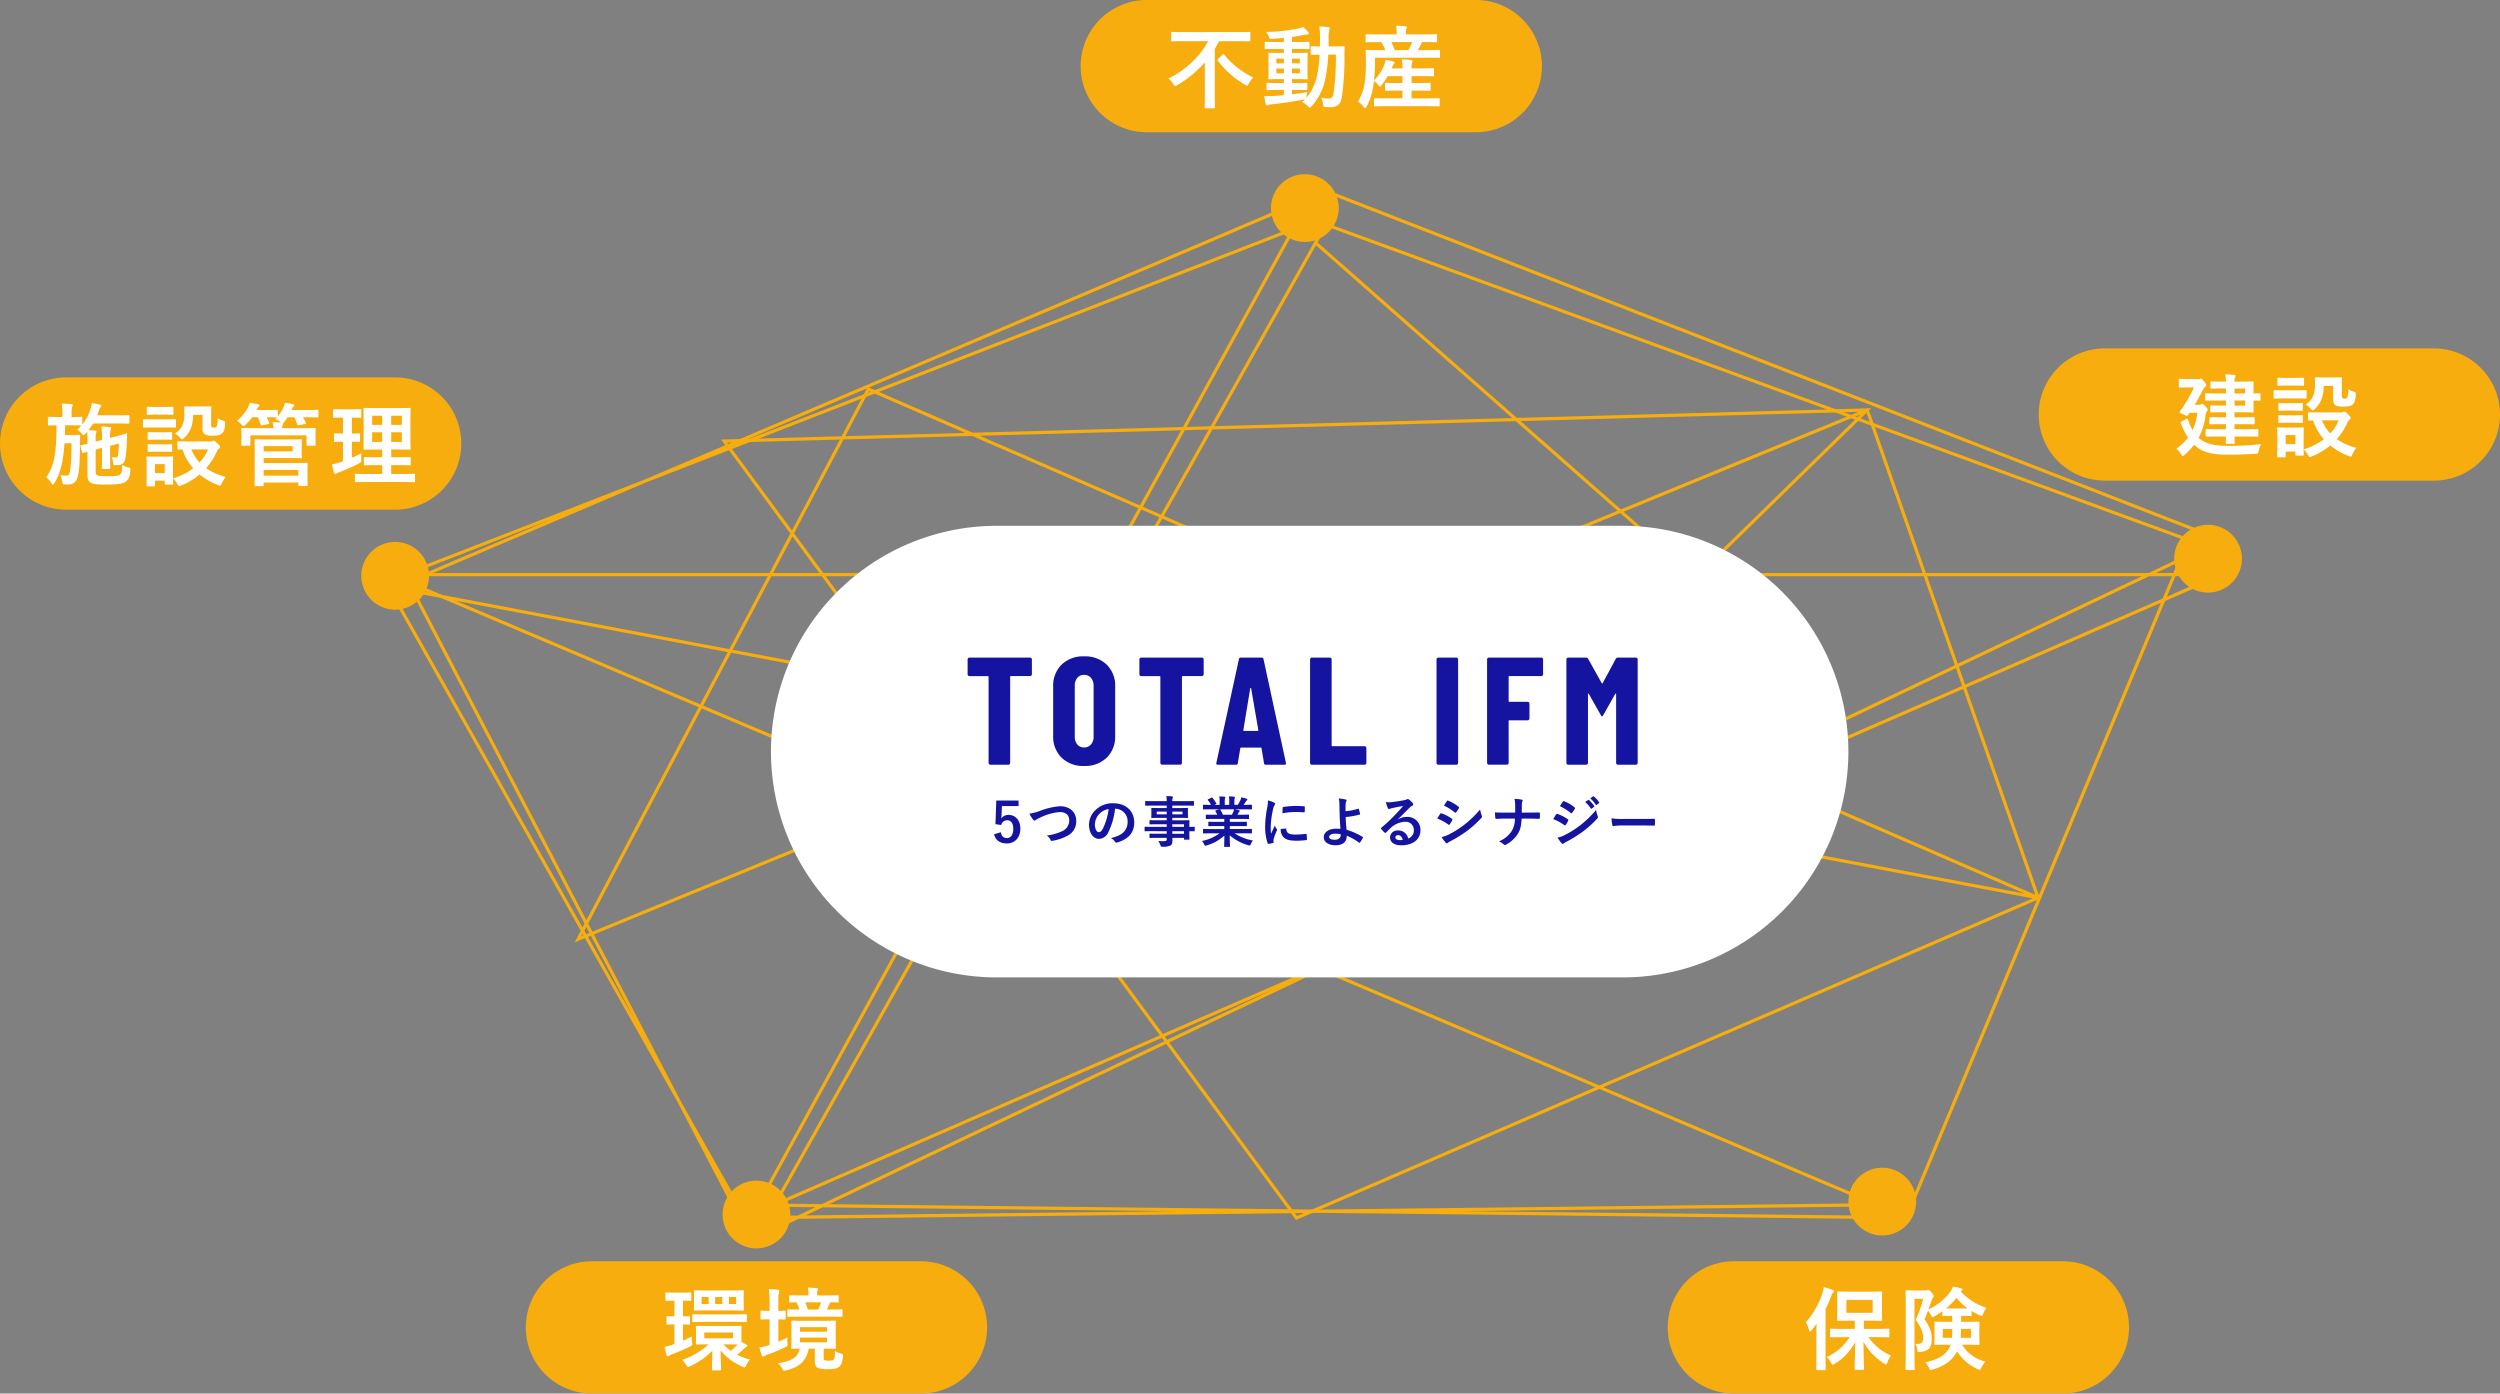 <svg xmlns="http://www.w3.org/2000/svg" width="775" height="432" viewBox="0 0 775 432"><rect x="0" y="0" width="775" height="432" fill="#808080" stroke="none"/><g transform="translate(-7651 -5910)"><path d="M20.5,0h102a20.5,20.5,0,0,1,0,41H20.5a20.5,20.5,0,0,1,0-41Z" transform="translate(7651 6027)" fill="#f6ad0d"/><path d="M20.5,0h102a20.5,20.5,0,0,1,0,41H20.5a20.5,20.5,0,0,1,0-41Z" transform="translate(7986 5910)" fill="#f6ad0d"/><path d="M20.5,0h102a20.5,20.5,0,0,1,0,41H20.5a20.5,20.5,0,0,1,0-41Z" transform="translate(8283 6018)" fill="#f6ad0d"/><path d="M20.5,0h102a20.5,20.5,0,0,1,0,41H20.5a20.5,20.5,0,0,1,0-41Z" transform="translate(8168 6301)" fill="#f6ad0d"/><path d="M20.5,0h102a20.5,20.5,0,0,1,0,41H20.5a20.5,20.5,0,0,1,0-41Z" transform="translate(7814 6301)" fill="#f6ad0d"/><path d="M13.524-14.644a21.008,21.008,0,0,1,.084,2.408v1.316c-1.2.28-1.792.392-1.96.42-.252.056-.28.112-.224.308l.476,1.82c.084.28.14.364.448.28.112-.028.392-.14,1.26-.392v7.056c0,1.624.336,2.1.952,2.52.784.5,1.82.616,4.844.616,2.8,0,5.1-.168,5.908-.784.868-.644,1.4-1.064,1.6-3.556.056-.756.056-.756-.644-.98a7.285,7.285,0,0,1-1.9-.728c-.028,2.044-.168,2.548-.672,2.968-.42.392-1.288.476-3.92.476C17.64-.9,16.94-.98,16.52-1.232c-.308-.224-.364-.616-.364-1.736V-9.156l1.96-.5v3c0,2.1-.056,3.024-.056,3.192,0,.28.028.364.308.364h1.988c.308,0,.336-.028.336-.308,0-.168-.056-1.148-.056-3.248V-10.3l2.716-.728a27.337,27.337,0,0,1-.308,3.752.629.629,0,0,1-.7.588,5.628,5.628,0,0,1-1.288-.14A5.179,5.179,0,0,1,21.588-4.9c.028.5.084.588.5.588a5.835,5.835,0,0,0,1.484-.056,2.2,2.2,0,0,0,1.708-1.624,41.4,41.4,0,0,0,.56-6.328c.028-.672.028-1.176.056-1.54,0-.2-.056-.308-.224-.28-.224.028-1.064.364-3.388.98l-1.652.42a7.9,7.9,0,0,1,.168-2.492,2.054,2.054,0,0,0,.14-.56c0-.168-.14-.28-.42-.308a19.379,19.379,0,0,0-2.576-.2,28.717,28.717,0,0,1,.168,3.976v.224l-1.96.5V-12.6a4.567,4.567,0,0,1,.14-1.652,1.141,1.141,0,0,0,.14-.5c0-.14-.14-.252-.448-.252-.728-.084-1.344-.112-2.072-.14a16.382,16.382,0,0,0,1.456-2.072h7.756c2.268,0,3.024.056,3.192.056.28,0,.308-.028.308-.308v-2.044c0-.28-.028-.308-.308-.308-.168,0-.924.056-3.192.056h-6.5l.56-1.512a3.211,3.211,0,0,1,.532-1.12.625.625,0,0,0,.168-.364c0-.112-.112-.224-.476-.336-.812-.2-1.568-.308-2.464-.448a6.475,6.475,0,0,1-.392,1.82,14.235,14.235,0,0,1-2.548,4.816v-2.072c0-.28-.028-.308-.308-.308-.168,0-.9.056-3,.056v-1.428A4.653,4.653,0,0,1,8.876-22.4a1.133,1.133,0,0,0,.2-.532c0-.168-.2-.28-.5-.308-1.008-.084-1.9-.112-2.94-.14a12.087,12.087,0,0,1,.2,2.716v1.428H4.676c-2.184,0-2.884-.056-3.052-.056-.252,0-.28.028-.28.308v2.044c0,.308.028.336.28.336.14,0,.756-.028,2.408-.056C3.948-9.408,3.7-4.536.84-.532A5.945,5.945,0,0,1,2.408,1.26c.2.308.336.448.476.448.168,0,.308-.14.5-.476,1.988-3.3,2.772-7.14,3.108-12.32H8.652a55.493,55.493,0,0,1-.42,8.456C7.98-1.344,7.812-1.064,7-1.064a10.992,10.992,0,0,1-1.82-.168A7.1,7.1,0,0,1,5.824.9c.084.7.14.728.588.756.392.028.756.028,1.176.028A2.736,2.736,0,0,0,10.5-.476c.5-1.6.756-3.808.784-9.856.028-1.26.028-2.156.084-3.024,0-.28-.056-.336-.336-.336-.168,0-.476.056-1.68.056H6.608c.056-.952.056-1.96.084-3.024h1.96c2.156,0,2.884.056,3.024.056h.056a14.121,14.121,0,0,1-1.288,1.316,5.645,5.645,0,0,1,1.344,1.148c.28.392.42.56.56.56s.308-.14.588-.42Zm31.7,3c-2.436,0-3.248-.056-3.416-.056-.28,0-.308.028-.308.28v1.96c0,.308.028.336.308.336.084,0,.448-.028,1.26-.028a17.376,17.376,0,0,0,3.3,5.824A19.21,19.21,0,0,1,40.124-.2v-4.34c0-1.316.056-1.988.056-2.156,0-.28-.028-.308-.308-.308-.2,0-.756.056-2.576.056H34.8c-1.792,0-2.38-.056-2.548-.056-.308,0-.336.028-.336.308,0,.2.056.868.056,2.632v1.792c0,3.388-.056,4.032-.056,4.228,0,.28.028.308.336.308h1.988c.28,0,.308-.028.308-.308V.5h3.024v.924c0,.28.028.308.308.308h1.988c.28,0,.308-.028.308-.308,0-.112-.028-.476-.056-1.6A5.365,5.365,0,0,1,41.44,1.484c.252.5.364.7.588.7a1.7,1.7,0,0,0,.644-.2A21.123,21.123,0,0,0,48.384-1.4a20.894,20.894,0,0,0,5.684,3.248,2.486,2.486,0,0,0,.644.2c.224,0,.308-.224.56-.756a9.193,9.193,0,0,1,1.2-1.96A18.611,18.611,0,0,1,50.4-3.36a20.3,20.3,0,0,0,3.332-5.208,1.93,1.93,0,0,1,.672-.868.513.513,0,0,0,.308-.5c0-.2-.224-.5-.868-1.176-.532-.532-.868-.784-1.064-.784a.932.932,0,0,0-.42.14,1.5,1.5,0,0,1-.616.112Zm5.768,2.464a13.8,13.8,0,0,1-2.632,4.06,13.33,13.33,0,0,1-2.548-4.06ZM37.576-4.62v2.8H34.552v-2.8Zm11.7-15.26v4.116a2.062,2.062,0,0,0,.756,1.932,4.851,4.851,0,0,0,2.38.392c1.484,0,2.38-.2,2.856-.644.644-.532.924-1.316,1.008-3,.028-.728.056-.784-.644-1.008a8.067,8.067,0,0,1-1.652-.756,7.326,7.326,0,0,1-.28,2.52.8.8,0,0,1-.756.392c-.448,0-.644-.028-.784-.168a1.42,1.42,0,0,1-.2-.952v-2.912c0-1.428.056-2.1.056-2.268,0-.28-.028-.308-.308-.308-.168,0-.728.056-2.52.056H46.4c-1.792,0-2.3-.056-2.464-.056-.308,0-.336.028-.336.308,0,.168.056.812.056,2.072,0,3.164-1.036,4.816-2.912,6.1a5.74,5.74,0,0,1,1.54,1.232c.308.364.5.532.672.532s.364-.14.672-.448c1.68-1.6,2.688-3.612,2.744-7.14ZM34.1-18.508c-2.128,0-2.828-.056-2.968-.056-.28,0-.308.028-.308.308v1.988c0,.308.028.336.308.336.14,0,.84-.056,2.968-.056h3.64c2.128,0,2.828.056,3,.056.28,0,.308-.028.308-.336v-1.988c0-.28-.028-.308-.308-.308-.168,0-.868.056-3,.056Zm.756-3.836c-1.82,0-2.38-.056-2.548-.056-.28,0-.308.028-.308.308v1.876c0,.28.028.308.308.308.168,0,.728-.056,2.548-.056h2.548c1.82,0,2.352.056,2.52.056.308,0,.336-.028.336-.308v-1.876c0-.28-.028-.308-.336-.308-.168,0-.7.056-2.52.056Zm.112,7.84c-1.708,0-2.212-.056-2.38-.056-.28,0-.308.028-.308.28v1.82c0,.28.028.308.308.308.168,0,.672-.056,2.38-.056h2.212c1.708,0,2.212.056,2.352.056.308,0,.336-.028.336-.308v-1.82c0-.252-.028-.28-.336-.28-.14,0-.644.056-2.352.056Zm0,3.752c-1.708,0-2.212-.056-2.38-.056-.28,0-.308.028-.308.308v1.792c0,.28.028.308.308.308.168,0,.672-.056,2.38-.056h2.212c1.708,0,2.212.056,2.352.056.308,0,.336-.028.336-.308V-10.5c0-.28-.028-.308-.336-.308-.14,0-.644.056-2.352.056Zm34.72-1.512c-2.52,0-3.808-.056-3.976-.056-.28,0-.308.028-.308.308,0,.168.056,1.12.056,3.276v7.42c0,2.156-.056,3.052-.056,3.22,0,.28.028.308.308.308h2.212c.28,0,.308-.028.308-.308V1.092H78.988v.756c0,.28.028.308.308.308h2.268c.28,0,.308-.028.308-.308,0-.14-.056-.672-.056-2.072V-2.548c0-1.4.056-1.96.056-2.128,0-.308-.028-.336-.308-.336-.2,0-1.484.056-4.032.056h-9.3V-6.5h7.756c2.464,0,3.612.056,3.78.056.28,0,.308-.028.308-.28,0-.2-.056-.728-.056-1.96v-1.4c0-1.232.056-1.764.056-1.932,0-.28-.028-.308-.308-.308-.168,0-1.316.056-3.78.056Zm9.3,9.436v1.792H68.236V-2.828Zm-1.764-5.74H68.236v-1.624h8.988Zm-3.248-7.2a2.264,2.264,0,0,1,.112-.952,1.118,1.118,0,0,0,.168-.448.3.3,0,0,0-.028-.168,1.6,1.6,0,0,0,.42-.392,11.138,11.138,0,0,0,1.008-1.428h2.072a21.084,21.084,0,0,1,.924,2.24c.084.28.14.308.532.224L81-17.024c.392-.084.392-.14.28-.42a10.758,10.758,0,0,0-.84-1.708h.476c2.856,0,3.836.056,4,.056.28,0,.308-.028.308-.308V-21.14c0-.28-.028-.308-.308-.308-.168,0-1.148.056-4,.056H76.86l.084-.168a3.091,3.091,0,0,1,.532-.924.447.447,0,0,0,.224-.392c0-.2-.14-.28-.448-.336-.588-.14-1.568-.308-2.408-.42a7.424,7.424,0,0,1-.476,1.4,12.236,12.236,0,0,1-1.736,2.8V-21.14c0-.28-.028-.308-.336-.308-.168,0-.924.056-3.276.056h-3l.2-.392a2.072,2.072,0,0,1,.476-.672.483.483,0,0,0,.224-.392c0-.224-.14-.308-.42-.336-.616-.14-1.68-.308-2.576-.42a5.6,5.6,0,0,1-.5,1.316,12.967,12.967,0,0,1-3.472,4.228,6.009,6.009,0,0,1,1.428,1.176c.308.336.448.5.588.5.168,0,.336-.168.644-.448a13.369,13.369,0,0,0,2.044-2.324h1.764a18.81,18.81,0,0,1,.868,2.268c.084.308.14.308.532.224l1.848-.364c.392-.084.392-.14.28-.42a13.947,13.947,0,0,0-.812-1.708c2.24,0,3,.056,3.22.056l-.5.56a6.172,6.172,0,0,1,1.512.812l.224.2c-.728-.056-1.652-.112-2.576-.112a10.4,10.4,0,0,1,.2,1.876H65.38c-2.632,0-3.584-.056-3.78-.056-.28,0-.308.028-.308.308,0,.168.056.588.056,1.372v.812c0,2.128-.056,2.492-.056,2.688,0,.28.028.308.308.308h2.184c.308,0,.336-.028.336-.308v-2.912H81.536v2.912c0,.28.028.308.308.308h2.212c.28,0,.308-.028.308-.308,0-.168-.056-.56-.056-2.688v-.98c0-.616.056-1.036.056-1.2,0-.28-.028-.308-.308-.308-.2,0-1.148.056-3.78.056ZM110.992.924c2.744,0,3.724.056,3.864.056.28,0,.308-.028.308-.308V-1.316c0-.28-.028-.308-.308-.308-.14,0-1.12.056-3.864.056h-3.22V-4.312H109.9c2.548,0,3.444.056,3.612.056.28,0,.308-.028.308-.308V-6.5c0-.28-.028-.308-.308-.308-.168,0-1.064.056-3.612.056h-2.128V-9.156h2.044c2.576,0,3.472.056,3.668.056.28,0,.308-.028.308-.28,0-.168-.056-1.064-.056-3.108V-18.7c0-1.988.056-2.884.056-3.052,0-.28-.028-.308-.308-.308-.2,0-1.092.056-3.668.056h-6.664c-2.548,0-3.472-.056-3.64-.056-.308,0-.336.028-.336.308,0,.2.056,1.064.056,3.052v6.216c0,2.044-.056,2.94-.056,3.108,0,.252.028.28.336.28.168,0,1.092-.056,3.64-.056h1.82v2.408h-1.736c-2.576,0-3.444-.056-3.612-.056-.28,0-.308.028-.308.308v1.932c0,.28.028.308.308.308.168,0,1.036-.056,3.612-.056h1.736v2.744h-4.256c-2.772,0-3.724-.056-3.892-.056-.28,0-.308.028-.308.308V.672c0,.28.028.308.308.308.168,0,1.12-.056,3.892-.056Zm.084-12.432h-3.3v-3h3.3Zm0-8.12V-16.8h-3.3v-2.828Zm-9.212,8.12v-3h3.108v3Zm0-5.292v-2.828h3.108V-16.8Zm-6.272,5.236c1.54,0,2.072.056,2.24.056.28,0,.28-.028.28-.308v-2.016c0-.308,0-.336-.28-.336-.168,0-.7.056-2.24.056V-19.04c1.876,0,2.464.056,2.6.056.28,0,.308-.028.308-.308v-2.044c0-.308-.028-.336-.308-.336-.14,0-.728.056-2.632.056H92.652c-1.876,0-2.464-.056-2.632-.056-.252,0-.28.028-.28.336v2.044c0,.28.028.308.28.308.168,0,.756-.056,2.632-.056h.168v4.928c-1.764,0-2.3-.056-2.464-.056-.28,0-.308.028-.308.336v2.016c0,.28.028.308.308.308.168,0,.7-.056,2.464-.056v6.076l-.812.28a19.173,19.173,0,0,1-2.632.672,24.855,24.855,0,0,0,.7,2.632c.112.28.224.364.364.364a.641.641,0,0,0,.448-.2,4.991,4.991,0,0,1,.868-.42A54.664,54.664,0,0,0,97.8-4.844c.728-.42.728-.42.7-1.344-.028-.616-.028-1.344,0-1.82-.98.532-1.932.98-2.912,1.428Z" transform="translate(7664.5 6058.5)" fill="#fff"/><path d="M13.272-18.732A28.062,28.062,0,0,1,.9-7.168,5.938,5.938,0,0,1,2.436-5.46c.28.476.392.644.588.644A1.736,1.736,0,0,0,3.64-5.1a34.043,34.043,0,0,0,8.568-7.056v9.884c0,2.576-.056,3.836-.056,4.032,0,.28.028.308.308.308h2.576c.28,0,.308-.028.308-.308,0-.168-.056-1.456-.056-4.032V-16.324c.476-.784.924-1.6,1.344-2.408h5.824c2.52,0,3.36.056,3.556.056.28,0,.308-.028.308-.336V-21.28c0-.308-.028-.336-.308-.336-.2,0-1.036.056-3.556.056H5.6c-2.52,0-3.388-.056-3.556-.056-.28,0-.308.028-.308.336v2.268c0,.308.028.336.308.336.168,0,1.036-.056,3.556-.056Zm3.08,5.488c-.28.28-.308.364-.112.616a30,30,0,0,0,8.372,7.364c.364.2.532.336.672.336.168,0,.28-.2.532-.644a10.629,10.629,0,0,1,1.4-1.932A25.707,25.707,0,0,1,18.2-14.56c-.112-.112-.168-.168-.252-.168s-.168.056-.28.168ZM39.228-3.612h1.036c2.408,0,3.248.056,3.416.056.28,0,.308-.028.308-.28v-1.68c0-.28-.028-.308-.308-.308-.168,0-1.008.056-3.416.056H39.228v-1.2h1.2c2.352,0,3.164.056,3.36.056.28,0,.308-.028.308-.308,0-.168-.056-.84-.056-2.324v-3c0-1.512.056-2.156.056-2.3,0-.28-.028-.308-.308-.308-.2,0-1.008.056-3.36.056h-1.2v-1.232h1.624c2.492,0,3.416.056,3.584.056.252,0,.224-.028.224-.308v-1.652c0-.28-.028-.308-.28-.308-.168,0-1.036.056-3.528.056H39.228v-1.568c1.148-.14,2.268-.336,3.388-.56a8.208,8.208,0,0,1,1.26-.2c.364,0,.588-.112.588-.28a.684.684,0,0,0-.224-.5,12.132,12.132,0,0,0-1.6-1.54,10.178,10.178,0,0,1-1.54.476,53.7,53.7,0,0,1-9.912,1.064,5.63,5.63,0,0,1,.868,1.512c.224.644.252.672,1.036.616,1.2-.056,2.408-.168,3.612-.28v1.26H34.636c-2.52,0-3.388-.056-3.556-.056-.28,0-.308.028-.308.308v1.652c0,.28.028.308.308.308.168,0,1.036-.056,3.556-.056h2.072v1.232h-1.12c-2.38,0-3.192-.056-3.36-.056-.308,0-.336.028-.336.308,0,.14.056.784.056,2.3v3c0,1.484-.056,2.128-.056,2.324,0,.28.028.308.336.308.168,0,.98-.056,3.36-.056h1.12v1.2H35.056c-2.436,0-3.248-.056-3.416-.056-.28,0-.308.028-.308.308v1.68c0,.252.028.28.308.28.168,0,.98-.056,3.416-.056h1.652v1.624c-1.12.112-2.184.168-3.164.224a25.556,25.556,0,0,1-2.94.028c.14.84.308,1.736.476,2.464.084.308.224.476.392.476a1.085,1.085,0,0,0,.476-.168,4.5,4.5,0,0,1,1.036-.2c3.164-.336,6.8-.868,9.772-1.456a2.188,2.188,0,0,0,.532-.112c-.28.308-.588.588-.9.868a5.193,5.193,0,0,1,1.792,1.344c.252.252.392.392.532.392s.308-.14.588-.42a17.82,17.82,0,0,0,4.144-7.98,49.325,49.325,0,0,0,1.036-8.036h2.352a79.573,79.573,0,0,1-.7,11.844c-.2,1.316-.672,1.764-1.512,1.764A15.028,15.028,0,0,1,48.3-1.176,6.386,6.386,0,0,1,48.86.7c.084.924.084.924.728.98.476.028.952.056,1.54.056,2.156,0,3.192-.98,3.556-3.08A85.716,85.716,0,0,0,55.5-14.168c0-.9,0-1.708.056-2.66,0-.28-.056-.336-.336-.336-.168,0-.9.056-3.052.056h-1.6c.028-.7.028-1.4.028-2.156a12.063,12.063,0,0,1,.168-2.856,2.149,2.149,0,0,0,.168-.672c0-.168-.14-.28-.42-.308-.98-.112-1.792-.168-2.8-.2a27.706,27.706,0,0,1,.2,3.948c0,.784-.028,1.512-.028,2.24-1.736,0-2.38-.056-2.52-.056-.308,0-.336.028-.336.308v2.044c0,.28.028.308.336.308.14,0,.756-.028,2.408-.056a38.439,38.439,0,0,1-.924,7.14,15.805,15.805,0,0,1-3.192,6.272l.084-.5a11.584,11.584,0,0,1,.252-1.288c-1.652.28-3.248.5-4.76.672Zm2.436-5.152H39.228v-1.484h2.436Zm0-4.564v1.456H39.228v-1.456Zm-7.28,4.564v-1.484h2.324v1.484Zm0-3.108v-1.456h2.324v1.456Zm46.48,13.3c2.716,0,3.668.056,3.836.056.28,0,.308-.028.308-.336v-1.9c0-.28-.028-.308-.308-.308-.168,0-1.12.056-3.836.056H76.3V-3.416h1.988c2.576,0,3.444.056,3.612.056.28,0,.308-.028.308-.308V-5.516c0-.28-.028-.308-.308-.308-.168,0-1.036.056-3.612.056H76.3V-7.9h3c2.6,0,3.472.056,3.64.056.28,0,.308-.028.308-.308v-1.9c0-.28-.028-.308-.308-.308-.168,0-1.036.056-3.64.056h-3v-.308a4.426,4.426,0,0,1,.14-1.456,1.43,1.43,0,0,0,.168-.56c0-.14-.168-.252-.448-.28-.952-.084-1.876-.14-2.912-.168a10.87,10.87,0,0,1,.224,2.464v.308H70.14l.168-.42a3.625,3.625,0,0,1,.532-1.008c.112-.112.2-.2.2-.336,0-.112-.028-.224-.364-.336a18.365,18.365,0,0,0-2.436-.588,5.8,5.8,0,0,1-.364,1.456,13.529,13.529,0,0,1-3.22,4.956,46.242,46.242,0,0,0,.308-5.264l-.028-1.764H81.116c2.632,0,3.556.056,3.724.056.252,0,.28-.028.28-.308v-1.848c0-.28-.028-.308-.28-.308-.168,0-1.064.056-3.7.056H78.2a17.637,17.637,0,0,0,1.12-2.016,1.941,1.941,0,0,1,.28-.476h.476c2.688,0,3.64.056,3.808.056.28,0,.308-.028.308-.308v-1.848c0-.308-.028-.336-.308-.336-.168,0-1.092.056-3.78.056H74.536v-.28a3.824,3.824,0,0,1,.14-1.456,1.309,1.309,0,0,0,.168-.532c0-.14-.168-.252-.448-.28-.924-.084-1.876-.14-2.912-.14a11.518,11.518,0,0,1,.2,2.436v.252H66.136c-2.688,0-3.584-.056-3.752-.056-.308,0-.336.028-.336.336V-18.7c0,.28.028.308.336.308.168,0,1.064-.056,3.752-.056h.784a18.706,18.706,0,0,1,1.26,2.492H66.108c-2.632,0-3.556-.056-3.724-.056-.28,0-.308.028-.308.308,0,.168.056,1.288.056,3.864a38.97,38.97,0,0,1-.42,6.356A14.624,14.624,0,0,1,59.668,0a7,7,0,0,1,1.82,1.68c.2.224.336.336.448.336.14,0,.252-.168.476-.532A20.49,20.49,0,0,0,64.4-4.62l.252-1.764A5.854,5.854,0,0,1,66.08-5.012c.2.252.308.392.42.392s.252-.14.5-.476a21.517,21.517,0,0,0,1.9-2.8h4.564v2.128H71.988c-2.576,0-3.444-.056-3.612-.056-.28,0-.308.028-.308.308v1.848c0,.28.028.308.308.308.168,0,1.036-.056,3.612-.056h1.484v2.408H68.8c-2.716,0-3.64-.056-3.808-.056-.308,0-.336.028-.336.308v1.9c0,.308.028.336.336.336.168,0,1.092-.056,3.808-.056ZM76.5-18.452a20.273,20.273,0,0,1-1.2,2.492h-4.2A22.958,22.958,0,0,0,70-18.452Z" transform="translate(8012.287 5941.5)" fill="#fff"/><path d="M16.016-4.172c0,1.232-.028,1.876-.028,1.932,0,.308.028.336.336.336h2.128c.28,0,.308-.028.308-.336,0-.112-.028-.7-.056-1.932h3.3c2.688,0,3.612.056,3.78.056.28,0,.308-.028.308-.336V-6.16c0-.308-.028-.336-.308-.336-.168,0-1.092.056-3.78.056H18.7V-8.008h2.352c2.52,0,3.388.056,3.556.056.308,0,.336-.028.336-.308V-9.884c0-.28-.028-.308-.336-.308-.168,0-1.036.056-3.556.056H18.7V-11.7h1.624c2.576,0,3.808.056,3.976.056.308,0,.336-.028.336-.308,0-.14-.056-.952-.056-2.716v-.672c.868.028,1.736.056,1.876.056.28,0,.308-.028.308-.308v-1.68c0-.28-.028-.308-.308-.308-.14,0-1.008.056-1.876.056v-.644c0-1.764.056-2.6.056-2.772,0-.28-.028-.308-.336-.308-.168,0-1.4.056-3.976.056H18.7a2.781,2.781,0,0,1,.168-1.344.983.983,0,0,0,.168-.448c0-.168-.168-.252-.448-.28a26.887,26.887,0,0,0-2.744-.2,15.182,15.182,0,0,1,.2,2.268H15.008c-2.492,0-3.3-.056-3.472-.056-.28,0-.308.028-.308.308v1.624c0,.28.028.308.308.308.168,0,.98-.056,3.472-.056h1.036v1.54h-2.52c-2.576,0-3.444-.056-3.612-.056-.28,0-.308.028-.308.308v1.652c0,.308.028.336.308.336.168,0,1.036-.056,3.612-.056h2.52v1.568H14.532c-2.184,0-2.884-.056-3.052-.056-.28,0-.308.028-.308.308v1.568c0,.28.028.308.308.308.168,0,.868-.056,3.052-.056h1.512v1.568H14.812c-2.52,0-3.416-.056-3.584-.056-.28,0-.308.028-.308.308V-8.26c0,.28.028.308.308.308.168,0,1.064-.056,3.584-.056h1.232V-6.44H13.8c-2.66,0-3.584-.056-3.752-.056-.28,0-.308.028-.308.336v1.708c0,.308.028.336.308.336.168,0,1.092-.056,3.752-.056Zm5.964-9.6H18.7v-1.568H21.98Zm0-5.292v1.54H18.7v-1.54ZM7.56-3.752a20.51,20.51,0,0,0,2.184-7.2,2.005,2.005,0,0,1,.336-.98c.224-.224.308-.336.308-.56s-.112-.42-.672-1.008c-.56-.644-.784-.812-1.008-.812-.14,0-.2.056-.364.14a1.1,1.1,0,0,1-.644.14H6.356C7.42-15.82,8.26-17.444,8.9-18.62a2.765,2.765,0,0,1,.756-1.036c.168-.14.28-.224.28-.476s-.252-.588-.728-1.2c-.56-.7-.756-.812-.924-.812a1.477,1.477,0,0,0-.336.084,2.85,2.85,0,0,1-.616.056H4.284c-1.82,0-2.38-.056-2.548-.056-.28,0-.308.028-.308.336v2.072c0,.28.028.308.308.308.168,0,.728-.056,2.548-.056H6.132a45.727,45.727,0,0,1-4.284,7.336.616.616,0,0,0-.168.336c0,.168.28.28,1.12.672a4,4,0,0,0,1.176.448c.14,0,.224-.084.336-.252l.448-.672H7.168a18.006,18.006,0,0,1-1.456,5.4A15.44,15.44,0,0,1,4.368-9.24c-.2-.476-.224-.588-.7-.336L2.3-8.848c-.364.2-.364.28-.168.728A19.7,19.7,0,0,0,4.312-3.836,17.873,17.873,0,0,1,.672-.42,6.475,6.475,0,0,1,2.128,1.316c.224.364.336.56.5.56.14,0,.308-.14.616-.392a20.253,20.253,0,0,0,2.94-3.108,4.792,4.792,0,0,0,.56.5c2.464,2.156,6.132,2.576,9.576,2.576,3.612,0,6.02-.084,8.82-.28.868-.028.868-.028,1.064-.952a5.535,5.535,0,0,1,.784-2.044,84.236,84.236,0,0,1-10.64.532C12.012-1.288,9.52-2.1,7.7-3.64Zm37.66-7.9c-2.436,0-3.248-.056-3.416-.056-.28,0-.308.028-.308.28v1.96c0,.308.028.336.308.336.084,0,.448-.028,1.26-.028a17.376,17.376,0,0,0,3.3,5.824A19.21,19.21,0,0,1,40.124-.2v-4.34c0-1.316.056-1.988.056-2.156,0-.28-.028-.308-.308-.308-.2,0-.756.056-2.576.056H34.8c-1.792,0-2.38-.056-2.548-.056-.308,0-.336.028-.336.308,0,.2.056.868.056,2.632v1.792c0,3.388-.056,4.032-.056,4.228,0,.28.028.308.336.308h1.988c.28,0,.308-.028.308-.308V.5h3.024v.924c0,.28.028.308.308.308h1.988c.28,0,.308-.028.308-.308,0-.112-.028-.476-.056-1.6A5.365,5.365,0,0,1,41.44,1.484c.252.5.364.7.588.7a1.7,1.7,0,0,0,.644-.2A21.123,21.123,0,0,0,48.384-1.4a20.894,20.894,0,0,0,5.684,3.248,2.486,2.486,0,0,0,.644.2c.224,0,.308-.224.56-.756a9.193,9.193,0,0,1,1.2-1.96A18.611,18.611,0,0,1,50.4-3.36a20.3,20.3,0,0,0,3.332-5.208,1.93,1.93,0,0,1,.672-.868.513.513,0,0,0,.308-.5c0-.2-.224-.5-.868-1.176-.532-.532-.868-.784-1.064-.784a.932.932,0,0,0-.42.14,1.5,1.5,0,0,1-.616.112Zm5.768,2.464a13.8,13.8,0,0,1-2.632,4.06,13.33,13.33,0,0,1-2.548-4.06ZM37.576-4.62v2.8H34.552v-2.8Zm11.7-15.26v4.116a2.062,2.062,0,0,0,.756,1.932,4.851,4.851,0,0,0,2.38.392c1.484,0,2.38-.2,2.856-.644.644-.532.924-1.316,1.008-3,.028-.728.056-.784-.644-1.008a8.067,8.067,0,0,1-1.652-.756,7.326,7.326,0,0,1-.28,2.52.8.8,0,0,1-.756.392c-.448,0-.644-.028-.784-.168a1.42,1.42,0,0,1-.2-.952v-2.912c0-1.428.056-2.1.056-2.268,0-.28-.028-.308-.308-.308-.168,0-.728.056-2.52.056H46.4c-1.792,0-2.3-.056-2.464-.056-.308,0-.336.028-.336.308,0,.168.056.812.056,2.072,0,3.164-1.036,4.816-2.912,6.1a5.74,5.74,0,0,1,1.54,1.232c.308.364.5.532.672.532s.364-.14.672-.448c1.68-1.6,2.688-3.612,2.744-7.14ZM34.1-18.508c-2.128,0-2.828-.056-2.968-.056-.28,0-.308.028-.308.308v1.988c0,.308.028.336.308.336.14,0,.84-.056,2.968-.056h3.64c2.128,0,2.828.056,3,.056.28,0,.308-.028.308-.336v-1.988c0-.28-.028-.308-.308-.308-.168,0-.868.056-3,.056Zm.756-3.836c-1.82,0-2.38-.056-2.548-.056-.28,0-.308.028-.308.308v1.876c0,.28.028.308.308.308.168,0,.728-.056,2.548-.056h2.548c1.82,0,2.352.056,2.52.056.308,0,.336-.028.336-.308v-1.876c0-.28-.028-.308-.336-.308-.168,0-.7.056-2.52.056Zm.112,7.84c-1.708,0-2.212-.056-2.38-.056-.28,0-.308.028-.308.28v1.82c0,.28.028.308.308.308.168,0,.672-.056,2.38-.056h2.212c1.708,0,2.212.056,2.352.056.308,0,.336-.028.336-.308v-1.82c0-.252-.028-.28-.336-.28-.14,0-.644.056-2.352.056Zm0,3.752c-1.708,0-2.212-.056-2.38-.056-.28,0-.308.028-.308.308v1.792c0,.28.028.308.308.308.168,0,.672-.056,2.38-.056h2.212c1.708,0,2.212.056,2.352.056.308,0,.336-.028.336-.308V-10.5c0-.28-.028-.308-.336-.308-.14,0-.644.056-2.352.056Z" transform="translate(8325 6049.5)" fill="#fff"/><path d="M14.392-7.98A16.4,16.4,0,0,1,7.308-1.82,8.044,8.044,0,0,1,8.624-.056c.252.448.364.644.532.644s.336-.14.672-.336A17.406,17.406,0,0,0,16.1-6.44c-.028,3.556-.168,7.364-.168,8.288,0,.28.028.308.308.308h2.3c.28,0,.308-.028.308-.308,0-.952-.168-4.928-.168-8.428A17.943,17.943,0,0,0,25.032.168a1.55,1.55,0,0,0,.644.308c.168,0,.252-.2.42-.616a7.367,7.367,0,0,1,1.12-2.128A16.129,16.129,0,0,1,20.244-7.98h2.324c2.744,0,3.7.056,3.864.056.252,0,.28-.028.28-.308V-10.3c0-.28-.028-.308-.28-.308-.168,0-1.12.056-3.864.056h-3.78V-13.1h1.82c2.52,0,3.36.056,3.556.056.28,0,.308-.028.308-.308,0-.168-.056-.868-.056-2.464v-3.556c0-1.6.056-2.3.056-2.464,0-.28-.028-.308-.308-.308-.2,0-1.036.056-3.556.056H14.392c-2.52,0-3.388-.056-3.584-.056-.28,0-.308.028-.308.308,0,.2.056.868.056,2.464v3.556c0,1.6-.056,2.268-.056,2.464,0,.28.028.308.308.308.2,0,1.064-.056,3.584-.056h1.6v2.548h-3.5c-2.772,0-3.724-.056-3.892-.056-.28,0-.308.028-.308.308v2.072c0,.28.028.308.308.308.168,0,1.12-.056,3.892-.056Zm7.14-7.56H13.384v-4h8.148ZM4.088-2.3c0,2.716-.056,4.06-.056,4.228,0,.28.028.308.28.308H6.664c.28,0,.308-.028.308-.308,0-.14-.056-1.512-.056-4.228V-16.688a37.674,37.674,0,0,0,1.708-3.92c.252-.728.392-1.008.588-1.148.224-.168.308-.28.308-.476,0-.224-.168-.308-.448-.42a22.158,22.158,0,0,0-2.716-.84A9.325,9.325,0,0,1,5.908-21.5a24.5,24.5,0,0,1-5.1,8.876,9.485,9.485,0,0,1,.98,2.408c.112.336.2.5.336.5.112,0,.252-.14.448-.364.532-.672,1.064-1.344,1.568-2.044-.028,1.2-.056,2.492-.056,3.528Zm30.156-20.16c-1.372,0-2.044-.056-2.24-.056-.252,0-.28.028-.28.308,0,.2.056,2.128.056,6.076V-4.06c0,3.892-.056,5.824-.056,5.964,0,.28.028.308.28.308h2.212c.308,0,.336-.028.336-.308,0-.14-.056-2.156-.056-5.992V-19.88h2.688a37.276,37.276,0,0,1-2.324,6.524c1.932,2.576,2.324,4.228,2.324,5.628,0,1.568-.672,1.932-2.436,1.848a3.241,3.241,0,0,1,.588,1.68c.084.868.084.868.952.812,2.576-.252,3.556-1.428,3.556-3.92,0-2.016-.392-3.528-2.24-6.244.42-.924.784-1.792,1.092-2.66a6.322,6.322,0,0,1,.868,1.372c.224.476.336.672.5.672a1.8,1.8,0,0,0,.644-.28c.812-.476,1.624-.98,2.408-1.54v1.176c0,.252.028.28.308.28.168,0,.784-.056,2.772-.056v1.848H44.6c-2.548,0-3.472-.056-3.64-.056-.28,0-.308.028-.308.308,0,.2.056.728.056,2.1v2.436c0,1.372-.056,1.9-.056,2.072,0,.28.028.308.308.308.168,0,1.092-.056,3.64-.056H45.7a6.444,6.444,0,0,1-.672,1.4c-1.092,1.68-2.912,3.136-7.224,4.06A5.644,5.644,0,0,1,39,1.568c.2.476.308.644.56.644a2.148,2.148,0,0,0,.644-.168c4-1.232,5.992-2.968,7.308-5.292l.168-.336A14.783,14.783,0,0,0,54.04,1.932a1.926,1.926,0,0,0,.644.224c.2,0,.308-.2.532-.672A7.512,7.512,0,0,1,56.5-.392a11.642,11.642,0,0,1-7.252-5.236h1.484c2.52,0,3.416.056,3.584.056.308,0,.336-.028.336-.308,0-.168-.056-.7-.056-2.072v-2.436c0-1.372.056-1.932.056-2.1,0-.28-.028-.308-.336-.308-.168,0-1.064.056-3.584.056H48.944v-1.848h.2c1.988,0,2.576.056,2.744.056.28,0,.308-.028.308-.28V-16.1a20.241,20.241,0,0,0,2.436,1.288,2.608,2.608,0,0,0,.672.252c.224,0,.308-.224.5-.728a7.83,7.83,0,0,1,.98-1.764,19.6,19.6,0,0,1-7.98-5.1,1.7,1.7,0,0,1,.28-.2c.2-.14.252-.252.252-.392,0-.2-.14-.308-.364-.364a18.894,18.894,0,0,0-2.576-.532,6.74,6.74,0,0,1-.84,1.68,18.637,18.637,0,0,1-6.72,5.4c.308-.812.56-1.652.868-2.548a3.01,3.01,0,0,1,.5-1.12.626.626,0,0,0,.252-.476c0-.168-.084-.448-.672-1.12-.644-.7-.868-.812-1.064-.812a.7.7,0,0,0-.364.084,1.289,1.289,0,0,1-.56.084ZM44.3-16.884a19.512,19.512,0,0,0,3.192-3.276,18.6,18.6,0,0,0,3.5,3.276Zm7.728,9.1H48.8c.084-.812.112-1.708.14-2.744h3.08ZM46.2-10.528c0,1.036-.028,1.96-.084,2.744H43.26v-2.744Z" transform="translate(8210 6332.5)" fill="#fff"/><path d="M14.756-11.452c-2.632,0-3.528-.028-3.7-.028-.308,0-.336,0-.336.28,0,.2.056.616.056,1.792v1.652c0,1.176-.056,1.6-.056,1.792,0,.252.028.28.336.28.168,0,1.036-.056,3.584-.056A23.415,23.415,0,0,1,6.44-.924,8.215,8.215,0,0,1,7.7.588c.28.476.392.672.616.672a1.6,1.6,0,0,0,.644-.252A22.64,22.64,0,0,0,15.82-3.78c-.028,3.752-.112,5.236-.112,5.8,0,.28.028.308.308.308h2.24c.252,0,.28-.028.28-.308,0-.588-.084-2.044-.14-5.88a17.356,17.356,0,0,0,6.748,5.012,2.018,2.018,0,0,0,.672.224c.224,0,.308-.2.532-.728A8.955,8.955,0,0,1,27.5-1.036a17.924,17.924,0,0,1-4.032-1.54,22.313,22.313,0,0,0,2.324-1.96,2.553,2.553,0,0,1,.588-.42c.168-.084.308-.14.308-.308a.411.411,0,0,0-.224-.364l-1.624-.924V-9.408c0-1.176.056-1.624.056-1.792,0-.28-.028-.28-.308-.28-.168,0-1.036.028-3.556.028Zm7.5,3.808H13.328V-9.408H22.26Zm-1.232,1.9c1.26,0,2.1.028,2.632.028a20.98,20.98,0,0,1-2.1,1.988,15.586,15.586,0,0,1-2.3-2.016Zm-6.86-16.716c-2.632,0-3.584-.056-3.752-.056-.28,0-.308.028-.308.308,0,.2.056.644.056,1.876v1.96c0,1.232-.056,1.652-.056,1.82,0,.308.028.336.308.336.168,0,1.12-.056,3.864-.056h7.252c2.632,0,3.556.056,3.752.056.28,0,.308-.028.308-.336,0-.168-.056-.588-.056-1.82v-1.96c0-1.232.056-1.708.056-1.876,0-.28-.028-.308-.308-.308-.2,0-1.12.056-3.752.056Zm9.044,4.2h-2.24V-20.44h2.24ZM16.688-20.44H18.9v2.184H16.688Zm-4.2,2.184V-20.44h2.184v2.184ZM6.72-11.928c1.26.028,1.68.056,1.848.056.28,0,.308-.028.308-.308V-14.2c0-.2-.028-.28-.308-.28-.168,0-.588.056-1.848.056v-4.872c1.6,0,2.1.056,2.268.056.28,0,.308-.028.308-.336v-1.96c0-.28-.028-.308-.308-.308-.168,0-.672.056-2.436.056H4.032c-1.764,0-2.268-.056-2.436-.056-.28,0-.308.028-.308.308v1.96c0,.308.028.336.308.336.168,0,.672-.056,2.408-.056H4.06v4.872c-1.54,0-1.988-.056-2.156-.056-.252,0-.28.028-.28.28v2.016c0,.28.028.308.28.308.168,0,.616-.056,2.156-.056v6.076l-.392.14A17.012,17.012,0,0,1,.98-4.984c.252,1.092.42,1.848.672,2.6.112.28.224.364.392.364a.849.849,0,0,0,.448-.224,3.311,3.311,0,0,1,.868-.448,46.833,46.833,0,0,0,5.516-2.38c.784-.42.784-.42.672-1.316A10.251,10.251,0,0,1,9.464-8.2c-.98.5-1.876.924-2.744,1.316Zm15.652-.784c2.716,0,3.64.056,3.836.056.28,0,.308-.028.308-.308v-1.82c0-.28-.028-.308-.308-.308-.2,0-1.12.056-3.836.056h-8.68c-2.716,0-3.612-.056-3.78-.056-.28,0-.308.028-.308.308v1.82c0,.28.028.308.308.308.168,0,1.064-.056,3.78-.056ZM50.344-4.424c2.436,0,3.276.056,3.472.056.28,0,.308-.028.308-.336,0-.168-.056-.812-.056-2.324v-3.416c0-1.512.056-2.156.056-2.352,0-.28-.028-.308-.308-.308-.2,0-1.036.056-3.556.056H44.184c-2.52,0-3.388-.056-3.584-.056-.28,0-.308.028-.308.308,0,.2.056.84.056,2.352v3.416c0,1.512-.056,2.156-.056,2.324,0,.308.028.336.308.336.14,0,.756-.028,2.3-.056C42.364-1.568,40.18-.532,36.148.112a4.969,4.969,0,0,1,1.316,1.624c.28.5.364.672.644.672A2.907,2.907,0,0,0,38.78,2.3c4.228-1.064,6.16-2.94,6.944-6.72H47.6V-.476c0,1.26.364,1.792.924,2.016a8.2,8.2,0,0,0,3.276.392c1.82,0,2.744-.2,3.388-.784.644-.56.952-1.344,1.12-3.08.084-.728.084-.728-.616-.952a9.833,9.833,0,0,1-1.848-.756c-.028,1.848-.084,2.268-.448,2.6-.28.28-.7.336-1.428.336a3.692,3.692,0,0,1-1.316-.112c-.224-.112-.308-.308-.308-.812Zm1.036-1.96h-8.4V-7.84h8.4Zm-8.4-4.7h8.4V-9.66h-8.4Zm9.1-3.248c2.744,0,3.668.056,3.808.056.28,0,.308-.028.308-.308V-16.3c0-.28-.028-.308-.308-.308-.14,0-1.064.056-3.808.056H51.3c.308-.56.56-1.148.868-1.792a.827.827,0,0,1,.336-.448c1.456.028,2.044.056,2.184.056.28,0,.308-.028.308-.308v-1.624c0-.28-.028-.308-.308-.308-.168,0-1.092.056-3.7.056h-2.66v-.308a3.069,3.069,0,0,1,.14-1.232,1.085,1.085,0,0,0,.168-.476c0-.112-.2-.224-.448-.252-.868-.084-1.764-.14-2.744-.168a9.861,9.861,0,0,1,.2,2.184v.252H43.68c-2.632,0-3.528-.056-3.7-.056-.308,0-.336.028-.336.308v1.624c0,.28.028.308.336.308.112,0,.644-.028,1.9-.056a14.171,14.171,0,0,1,.952,2.24c-2.408,0-3.332-.056-3.472-.056-.252,0-.28.028-.28.308v1.708c0,.28.028.308.28.308.168,0,1.12-.056,3.836-.056Zm-2.548-4.452a15.532,15.532,0,0,1-.9,2.24H45.444a17.656,17.656,0,0,0-.84-2.24ZM36.288-13.5c1.316.028,1.792.056,1.96.056.28,0,.308-.028.308-.308v-2.128c0-.28-.028-.308-.308-.308-.168,0-.644.056-1.96.056v-2.548a11.237,11.237,0,0,1,.2-3.136,1.99,1.99,0,0,0,.112-.56c0-.14-.14-.28-.392-.308-.952-.112-1.82-.168-2.856-.2a30.2,30.2,0,0,1,.224,4.256v2.492H33.46c-1.736,0-2.268-.056-2.436-.056-.252,0-.28.028-.28.308v2.128c0,.28.028.308.28.308.168,0,.7-.056,2.436-.056h.112v7.924l-.392.14a15.9,15.9,0,0,1-2.772.672,22.151,22.151,0,0,0,.784,2.492c.112.252.224.336.392.336a.835.835,0,0,0,.476-.224,3.688,3.688,0,0,1,.924-.42A47.729,47.729,0,0,0,38.36-4.844c.812-.392.84-.392.756-1.316a8.985,8.985,0,0,1,0-1.736c-1.008.532-1.932.952-2.828,1.344Z" transform="translate(7856 6332.5)" fill="#fff"/><path d="M10.5,0A10.5,10.5,0,1,1,0,10.5,10.5,10.5,0,0,1,10.5,0Z" transform="translate(8045 5964)" fill="#f6ad0d"/><path d="M10.5,0A10.5,10.5,0,1,1,0,10.5,10.5,10.5,0,0,1,10.5,0Z" transform="translate(7763 6078)" fill="#f6ad0d"/><path d="M10.5,0A10.5,10.5,0,1,1,0,10.5,10.5,10.5,0,0,1,10.5,0Z" transform="translate(7875 6276)" fill="#f6ad0d"/><path d="M10.5,0A10.5,10.5,0,1,1,0,10.5,10.5,10.5,0,0,1,10.5,0Z" transform="translate(8224 6272)" fill="#f6ad0d"/><path d="M10.5,0A10.5,10.5,0,1,1,0,10.5,10.5,10.5,0,0,1,10.5,0Z" transform="translate(8325 6072.697)" fill="#f6ad0d"/><path d="M7883.616,5655.926l-.223-.428-22-42.208-90.211-159.717,4.939-2.1-4.424-1.875.2-.96h4.415l74.434-28.943,211.262-89.97.19.074,278.744,108.571-1.045.5-12.5,5.949-1.595,3.821h13.885l.2.958-17.7,7.708-79.961,191.683-.338,0-182.376-2.007-160.934,1.839Zm-7.624-16.792,8.065,15.474,12.129-5.77-13.2.151,2.159-3.937-5.847-.064-.142-.251Zm228.088,7.328,137.474,1.513,79.3-190.1L8073.172,5565.75l-11.718,5.575,171.535,72.707-.189.96Zm-217.8-1.4-1.593,2.9,13.653-.156,5.374-2.557-12.775-.141-.983.428.246-.437Zm19.71.217-5.264,2.5,114.2-1.305Zm2.054-.978,151.461,1.667,170.893-1.953L8060.247,5571.9Zm-14.865-.164,12.59.139,139.856-66.533Zm-6.354-.07,3.935.043,65.419-116.327-4.523-1.917Zm-6.939-.076,5.805.063,65.039-118.58-171.961-72.888,83.505,160.224ZM7957.1,5528.18l-64.817,115.258,166.086-72.334Zm-184.5-74.125,75.072,132.915-70.326-134.936ZM7957.6,5527.3l102.039,43.25,13.12-5.714,242.17-115.206h-313.65Zm359.657-77.669L8100.3,5552.842l221.108-96.3,2.883-6.911Zm-365.116,75.355,4.533,1.921,43.458-77.277h-6.66Zm-173.458-73.522,172.532,73.13,41.116-74.963H7782.986Zm546.7-1.833-2.642,6.334,14.543-6.334Zm-548.15,0,.582,1.118,2.624-1.118Zm-2.873,0,2.239.949-.495-.949Zm545-1h5.355l1.325-3.178Zm-317.518,0h315.19l9.585-4.56,2.24-5.372-266.613-97.476Zm-7.82,0h6.673L8061.787,5340l.4.146,267.995,97.981-2.215,5.309,10.454-4.973-276.4-107.657-181.931,77.479,171.494-66.683,3.476-6.336.877.48-2.9,5.292,2.283-.888.362.932-3.394,1.32Zm-208.684,0h207.543l57.96-105.674-199.719,77.658Zm-6.266,0h3.713l38.988-16.6Z" transform="translate(0 639)" fill="#f6ad0d"/><path d="M8052.732,5649.2l-.235-.32-100.352-136.243-123.015,50.5.643-1.22,46.825-88.76-99.494-18.775.186-.982,99.8,18.832,18.9-35.834-21.466-29.143.957-.026,36.42-.99,8.056-15.271.425.185,32.151,13.981,167.246-4.546-61.609-54.215.661-.751,62.417,54.926,108.476-2.949.4-.165.054.153.911-.025-.686.67,52.8,150.7.858.373-.632.273.132.377-.7-.132ZM7953.1,5512.247l99.968,135.721,228.041-98.474-286.873-54.134Zm-75.472-38.892-46.326,87.813,120.232-49.36-20.964-28.463Zm201.878-13,202.448,88.038L8229.616,5399l-52.9,51.69-.348-.306-23.094-20.322Zm-83.573,34.31,282.59,53.326-200.307-87.106Zm-63.92-11.044,20.476,27.8,39.943-16.4Zm-.871-1.182,62.987,11.886,82.808-34-124.6-54.183-39.825,1.083-15.345,29.087Zm-53.026-10.006,51.583,9.734-33.048-44.869Zm76.583-66.351,123.528,53.718,74.212-30.467-31.557-27.769Zm199.609,23.564,22.374,19.688,50.959-49.794Zm-277.843-21.438,20.044,27.213,14.856-28.162Zm245.885-6.685,31.12,27.385,73.643-30.233Zm-201.941-9.263-7.361,13.953,37.125-1.009Z" transform="translate(0 639)" fill="#f6ad0d"/><path d="M70,0H264a70,70,0,0,1,0,140H70A70,70,0,0,1,70,0Z" transform="translate(7890 6073)" fill="#fff"/><path d="M20.828-42.808a.549.549,0,0,1,.4.166.549.549,0,0,1,.166.4v4.6a.549.549,0,0,1-.166.4.549.549,0,0,1-.4.166H14.9a.21.21,0,0,0-.237.237v26.673a.549.549,0,0,1-.166.4.549.549,0,0,1-.4.166H8.536a.549.549,0,0,1-.4-.166.549.549,0,0,1-.166-.4V-36.828a.21.21,0,0,0-.237-.237h-5.7a.549.549,0,0,1-.4-.166.549.549,0,0,1-.166-.4v-4.6a.549.549,0,0,1,.166-.4.549.549,0,0,1,.4-.166Zm16.754,33.6a9.527,9.527,0,0,1-6.977-2.563,9.144,9.144,0,0,1-2.61-6.834V-33.791a9.144,9.144,0,0,1,2.61-6.834,9.527,9.527,0,0,1,6.977-2.563,9.61,9.61,0,0,1,7,2.563,9.1,9.1,0,0,1,2.634,6.834V-18.6a9.1,9.1,0,0,1-2.634,6.834A9.61,9.61,0,0,1,37.582-9.206Zm0-5.743a2.694,2.694,0,0,0,2.136-.925,3.586,3.586,0,0,0,.807-2.444V-34.075a3.586,3.586,0,0,0-.807-2.444,2.694,2.694,0,0,0-2.136-.925,2.624,2.624,0,0,0-2.112.925,3.656,3.656,0,0,0-.783,2.444v15.757a3.656,3.656,0,0,0,.783,2.444A2.624,2.624,0,0,0,37.582-14.949Zm36.5-27.86a.549.549,0,0,1,.4.166.549.549,0,0,1,.166.4v4.6a.549.549,0,0,1-.166.4.549.549,0,0,1-.4.166H68.147a.21.21,0,0,0-.237.237v26.673a.549.549,0,0,1-.166.4.549.549,0,0,1-.4.166H61.787a.549.549,0,0,1-.4-.166.549.549,0,0,1-.166-.4V-36.828a.21.21,0,0,0-.237-.237h-5.7a.549.549,0,0,1-.4-.166.549.549,0,0,1-.166-.4v-4.6a.549.549,0,0,1,.166-.4.549.549,0,0,1,.4-.166ZM93.966-9.586a.535.535,0,0,1-.617-.522l-.759-4.556q0-.237-.285-.237H86.277q-.285,0-.285.237l-.759,4.556a.535.535,0,0,1-.617.522H79.063q-.617,0-.475-.617l6.977-32.084a.569.569,0,0,1,.617-.522h6.407a.569.569,0,0,1,.617.522L100.136-10.2l.047.19q0,.427-.522.427ZM86.942-20.312q0,.237.19.237H91.4q.237,0,.19-.237L89.362-33.269q-.047-.142-.142-.142t-.142.142ZM108.2-9.586a.549.549,0,0,1-.4-.166.549.549,0,0,1-.166-.4V-42.239a.549.549,0,0,1,.166-.4.549.549,0,0,1,.4-.166h5.553a.549.549,0,0,1,.4.166.549.549,0,0,1,.166.4v26.673a.21.21,0,0,0,.237.237h9.967a.549.549,0,0,1,.4.166.549.549,0,0,1,.166.4v4.6a.549.549,0,0,1-.166.4.549.549,0,0,1-.4.166Zm39.2,0a.549.549,0,0,1-.4-.166.549.549,0,0,1-.166-.4V-42.239a.549.549,0,0,1,.166-.4.549.549,0,0,1,.4-.166h5.553a.549.549,0,0,1,.4.166.549.549,0,0,1,.166.4v32.084a.549.549,0,0,1-.166.4.549.549,0,0,1-.4.166Zm32.463-28.049a.549.549,0,0,1-.166.4.549.549,0,0,1-.4.166h-9.872a.21.21,0,0,0-.237.237v7.5a.21.21,0,0,0,.237.237h5.648a.549.549,0,0,1,.4.166.549.549,0,0,1,.166.4v4.6a.549.549,0,0,1-.166.4.549.549,0,0,1-.4.166h-5.648a.21.21,0,0,0-.237.237v12.957a.549.549,0,0,1-.166.4.549.549,0,0,1-.4.166h-5.553a.549.549,0,0,1-.4-.166.549.549,0,0,1-.166-.4V-42.239a.549.549,0,0,1,.166-.4.549.549,0,0,1,.4-.166H179.3a.549.549,0,0,1,.4.166.549.549,0,0,1,.166.4Zm22.544-4.794a.721.721,0,0,1,.712-.38h5.506a.549.549,0,0,1,.4.166.549.549,0,0,1,.166.4v32.084a.549.549,0,0,1-.166.4.549.549,0,0,1-.4.166h-5.553a.549.549,0,0,1-.4-.166.549.549,0,0,1-.166-.4v-21.31q0-.19-.095-.19t-.19.142l-3.7,6.55q-.237.38-.38.38t-.38-.38l-3.7-6.55q-.095-.142-.19-.142t-.095.19v21.31a.549.549,0,0,1-.166.4.549.549,0,0,1-.4.166h-5.553a.549.549,0,0,1-.4-.166.549.549,0,0,1-.166-.4V-42.239a.549.549,0,0,1,.166-.4.549.549,0,0,1,.4-.166h5.458a.784.784,0,0,1,.712.38l4.224,7.546q.142.19.285,0Z" transform="translate(7949.491 6156.659)" fill="#1414a0"/><path d="M8.612-17.138H1.7L1.44-9.811l1.78.257a1.9,1.9,0,0,1,1.849-1.472c1.2,0,1.9.959,1.9,2.653,0,1.814-.77,2.876-2,2.876C4.008-5.5,3.34-6.046,3.1-7.312l-2.088.633c.462,1.917,1.917,2.841,3.971,2.841,2.465,0,4.177-1.814,4.177-4.57,0-2.585-1.523-4.279-3.68-4.279a2.648,2.648,0,0,0-2.242,1.13c.051-.377.086-.839.1-1.232l.1-2.636H8.612Zm3.355,4.074a9.952,9.952,0,0,0,1.1,1.78c.188.257.325.359.5.359.086,0,.223-.051.462-.257A10.9,10.9,0,0,1,15.2-11.8a16.706,16.706,0,0,1,6.179-1.763c1.9,0,2.944.993,2.944,2.6a3.734,3.734,0,0,1-2.362,3.406,16.08,16.08,0,0,1-4.639,1.267,3.176,3.176,0,0,1,1.2,1.352c.12.325.257.342.6.274A14.564,14.564,0,0,0,23.47-6.08a4.966,4.966,0,0,0,3.013-4.759c0-2.687-1.968-4.536-5.032-4.536a22.2,22.2,0,0,0-6.162,1.421A15.186,15.186,0,0,1,11.967-13.064ZM38.584-14.6a3.888,3.888,0,0,1,3.834,3.971c0,3.235-2.277,4.433-5.169,5.118a3.63,3.63,0,0,1,1.2,1.078c.223.342.377.411.736.308,3.475-1.044,5.272-3.047,5.272-6.231,0-3.406-2.414-5.94-6.522-5.94a7.491,7.491,0,0,0-5.563,2.191,6.307,6.307,0,0,0-1.934,4.45c0,2.79,1.523,4.4,3.03,4.4a3.251,3.251,0,0,0,2.91-1.968,21.433,21.433,0,0,0,2.14-7.377Zm-2.054.1a19.557,19.557,0,0,1-1.814,6.128c-.462.822-.839,1.044-1.284,1.044-.531,0-1.164-.873-1.164-2.448A4.929,4.929,0,0,1,33.6-12.944,5.155,5.155,0,0,1,36.53-14.5ZM54.537-7.638v.8H51.73c-1.677,0-2.242-.034-2.345-.034-.171,0-.188.017-.188.205v.924c0,.188.017.205.188.205.1,0,.668-.034,2.345-.034h2.807v.394c0,.5-.154.616-.89.633a11.684,11.684,0,0,1-1.729-.068,5.518,5.518,0,0,1,.668,1.3c.171.479.171.5.685.5a5.54,5.54,0,0,0,2.414-.377c.462-.274.616-.736.616-1.523,0-.257,0-.548-.017-.856h3.612v.377c0,.171.017.188.188.188H61.4c.171,0,.188-.017.188-.188,0-.1-.034-.548-.034-1.575v-.873c1.01.017,1.4.034,1.489.034.154,0,.171-.017.171-.188V-8.819c0-.171-.017-.188-.171-.188-.086,0-.479.034-1.489.034v-.394c0-.976.034-1.386.034-1.489,0-.171-.017-.188-.188-.188-.086,0-.685.034-2.362.034H56.266v-.753h2.277c1.677,0,2.277.034,2.4.034.171,0,.188-.017.188-.205,0-.1-.034-.325-.034-.89v-.924c0-.565.034-.787.034-.89,0-.188-.017-.205-.188-.205-.12,0-.719.034-2.4.034H56.266v-.753h4.348c1.541,0,2.071.034,2.174.034.171,0,.188-.017.188-.188V-16.8c0-.171-.017-.188-.188-.188-.1,0-.633.034-2.174.034H56.266a2.653,2.653,0,0,1,.1-.959.664.664,0,0,0,.1-.325c0-.1-.12-.171-.274-.188-.6-.068-1.147-.086-1.78-.1a8.184,8.184,0,0,1,.12,1.575H50.224c-1.541,0-2.071-.034-2.174-.034-.171,0-.188.017-.188.188v1.078c0,.171.017.188.188.188.1,0,.633-.034,2.174-.034h4.314v.753H52.329c-1.677,0-2.277-.034-2.379-.034-.188,0-.205.017-.205.205,0,.1.034.325.034.89v.924c0,.565-.034.787-.034.89,0,.188.017.205.205.205.1,0,.7-.034,2.379-.034h2.208v.753H51.713c-1.66,0-2.225-.034-2.328-.034-.171,0-.188.017-.188.188v.941c0,.154.017.171.188.171.1,0,.668-.034,2.328-.034h2.824v.8H49.95c-1.489,0-2-.034-2.105-.034-.154,0-.171.017-.171.188v1.027c0,.171.017.188.171.188.1,0,.616-.034,2.105-.034Zm5.358-2.14v.8H56.266v-.8ZM56.266-6.833v-.8h3.629v.8Zm3.167-6.025H56.266v-.856h3.167Zm-7.994,0v-.856h3.1v.856ZM70.918-6.97a14.216,14.216,0,0,1-5.46,2.379,4.086,4.086,0,0,1,.685,1.027c.154.325.223.445.377.445a1.313,1.313,0,0,0,.394-.1,13.865,13.865,0,0,0,5.495-3.064c-.017,2.037-.068,3.03-.068,3.321,0,.171.017.188.171.188h1.455c.171,0,.188-.017.188-.188,0-.291-.086-1.352-.086-3.389A14.945,14.945,0,0,0,79.819-3.29a1.832,1.832,0,0,0,.394.086c.171,0,.24-.12.377-.445a4.855,4.855,0,0,1,.668-1.1,15.531,15.531,0,0,1-5.7-2.225H78.6c1.541,0,2.054.034,2.157.034.171,0,.188-.017.188-.188v-1.01c0-.188-.017-.205-.188-.205-.1,0-.616.034-2.157.034H74.1v-.924h2.722c1.677,0,2.259.034,2.362.034.171,0,.188-.017.188-.188v-.976c0-.188-.017-.205-.188-.205-.1,0-.685.034-2.362.034H74.1v-.907H77.56c1.643,0,2.191.034,2.294.034.171,0,.188-.017.188-.171v-1.01c0-.171-.017-.188-.188-.188-.1,0-.65.034-2.294.034H76.447l.308-.548a1.193,1.193,0,0,1,.24-.359.3.3,0,0,0,.188-.257c0-.1-.086-.171-.223-.205-.514-.137-.907-.223-1.352-.308h3c1.541,0,2.054.034,2.157.034.171,0,.188-.017.188-.188v-1.061c0-.188-.017-.205-.188-.205-.1,0-.616.034-2.157.034h-.24c.24-.342.479-.685.7-1.044a1.725,1.725,0,0,1,.291-.325.353.353,0,0,0,.171-.291c0-.086-.068-.171-.223-.223a14.346,14.346,0,0,0-1.66-.445,3.271,3.271,0,0,1-.291.924,12.691,12.691,0,0,1-.787,1.4H75.506v-1.13a2.673,2.673,0,0,1,.1-.941.806.806,0,0,0,.068-.274c0-.086-.068-.137-.223-.154a16.47,16.47,0,0,0-1.643-.12,6.79,6.79,0,0,1,.1,1.506V-15.8H72.527v-1.13a2.673,2.673,0,0,1,.1-.941.9.9,0,0,0,.068-.291q0-.128-.205-.154c-.462-.051-1.13-.086-1.66-.1a6.709,6.709,0,0,1,.1,1.489v1.13H69.344l.411-.205c.223-.12.223-.137.137-.291a10.219,10.219,0,0,0-1.147-1.66c-.1-.137-.154-.154-.325-.068l-.993.462c-.205.1-.24.171-.137.291a8.13,8.13,0,0,1,.976,1.472h-.12c-1.541,0-2.054-.034-2.157-.034-.188,0-.205.017-.205.205v1.061c0,.171.017.188.205.188.1,0,.616-.034,2.157-.034h2.739l-1.113.308c-.223.068-.205.137-.12.291.188.325.359.668.548,1.078H69.155c-1.643,0-2.191-.034-2.294-.034-.188,0-.205.017-.205.188v1.01c0,.154.017.171.205.171.1,0,.65-.034,2.294-.034h3.218v.907H69.96c-1.66,0-2.259-.034-2.362-.034-.171,0-.171.017-.171.205v.976c0,.171,0,.188.171.188.1,0,.7-.034,2.362-.034h2.414v.924H68.145c-1.541,0-2.054-.034-2.157-.034-.188,0-.205.017-.205.205v1.01c0,.171.017.188.205.188.1,0,.616-.034,2.157-.034Zm1.027-5.768a10.739,10.739,0,0,0-.77-1.541c-.051-.068-.086-.12-.137-.137H75.4a3.135,3.135,0,0,1-.188.685c-.171.411-.308.7-.462.993ZM85.93-17.155a13.81,13.81,0,0,1-.308,2.55A32.677,32.677,0,0,0,85.04-8.99a16.046,16.046,0,0,0,.787,5.1c.034.12.1.205.223.188a8.5,8.5,0,0,0,1.4-.274c.154-.034.223-.1.223-.223,0-.137-.034-.274-.034-.479a1.943,1.943,0,0,1,.051-.531,16.733,16.733,0,0,1,.976-2.585.474.474,0,0,0,.086-.274.682.682,0,0,0-.12-.257,4.444,4.444,0,0,1-.6-1.078c-.5,1.2-.8,1.763-1.164,2.55a16.505,16.505,0,0,1-.1-2,27.735,27.735,0,0,1,.719-5.529A4.044,4.044,0,0,1,87.9-15.6c.223-.342.257-.394.257-.514,0-.154-.1-.257-.394-.411A7.576,7.576,0,0,0,85.93-17.155Zm3.937,8.832a3.771,3.771,0,0,0,.6,2.225c.736,1.01,1.917,1.421,4.45,1.421a22.982,22.982,0,0,0,2.79-.188C98-4.9,98-4.916,98-5.121a12.683,12.683,0,0,0-.1-1.472c-.034-.223-.068-.24-.24-.223a24.537,24.537,0,0,1-3.269.223c-1.866,0-2.687-.428-2.79-1.609,0-.188-.034-.274-.171-.257Zm.548-4.861a20.927,20.927,0,0,1,3.886-.394c.873,0,1.763.034,2.79.1.154.017.205-.051.223-.205.034-.479.034-.941.034-1.455,0-.171-.034-.205-.394-.223-.719-.068-1.506-.1-2.533-.1a27.329,27.329,0,0,0-3.714.308c-.171.034-.223.086-.24.291C90.432-14.57,90.432-14.142,90.415-13.183Zm19.548-.65c0-.89,0-1.643.034-2.157a2.111,2.111,0,0,1,.205-.924.509.509,0,0,0,.086-.257c0-.137-.086-.24-.274-.291a15.7,15.7,0,0,0-2.191-.308,5.036,5.036,0,0,1,.24,1.558c.017.873.034,1.746.051,2.362.034,1.626.086,3.252.291,5.495a11.933,11.933,0,0,0-1.438-.051c-2.123,0-3.749,1.078-3.749,2.619,0,1.575,1.541,2.516,3.646,2.516,2.294,0,3.389-1.1,3.458-2.568a3.3,3.3,0,0,0,.017-.394,16.019,16.019,0,0,1,3.8,2.157c.137.1.188.051.291-.051a7.677,7.677,0,0,0,.907-1.438c.068-.137.051-.223-.068-.291A20.1,20.1,0,0,0,110.3-8.065c-.171-1.626-.257-2.568-.291-3.954a25.558,25.558,0,0,0,4.331-.77c.1-.034.171-.068.137-.257a12.031,12.031,0,0,0-.411-1.455.144.144,0,0,0-.205-.1A16.6,16.6,0,0,1,109.963-13.834Zm-1.506,7.377c.051.719-.514,1.472-1.8,1.472-1.078,0-1.763-.291-1.763-.873,0-.616.77-1.01,1.968-1.01a8,8,0,0,1,1.575.171Zm17.75-4.878c1.3-1.25,2.448-2.448,3.7-3.663a2.763,2.763,0,0,1,.753-.548.453.453,0,0,0,.291-.411.594.594,0,0,0-.188-.411,6.477,6.477,0,0,0-1.147-1.1.61.61,0,0,0-.394-.137.884.884,0,0,0-.325.137,4.541,4.541,0,0,1-.941.257c-1.335.257-2.841.479-3.886.582a8.25,8.25,0,0,1-1.592-.034,8.2,8.2,0,0,0,.6,1.849.389.389,0,0,0,.377.291,1.255,1.255,0,0,0,.342-.086,5.269,5.269,0,0,1,.719-.205c1.061-.223,2.277-.462,3.3-.65-.787.976-1.592,1.832-2.653,2.927a41.2,41.2,0,0,1-4.057,3.783c-.137.137-.188.257-.086.394a7.706,7.706,0,0,0,1.01,1.113.421.421,0,0,0,.257.154c.086,0,.171-.068.291-.188.514-.514.993-1.01,1.489-1.455a6.968,6.968,0,0,1,4.382-1.814,2.5,2.5,0,0,1,2.687,2.585,2.578,2.578,0,0,1-1.746,2.6,3.115,3.115,0,0,0-3.218-2.5,2.272,2.272,0,0,0-2.414,2.088c0,1.592,1.3,2.516,3.458,2.516,3.663,0,5.974-1.832,5.974-4.69a3.973,3.973,0,0,0-4.245-4.108,5.151,5.151,0,0,0-2.722.77Zm1.489,6.4a3.748,3.748,0,0,1-.787.068c-1.027,0-1.489-.359-1.489-.89,0-.359.325-.65.822-.65C126.96-6.405,127.473-5.874,127.7-4.933Zm10.7-6.624a15.009,15.009,0,0,1,3.458,1.866.331.331,0,0,0,.205.1c.068,0,.137-.068.223-.171a6.97,6.97,0,0,0,.753-1.3.508.508,0,0,0,.068-.188c0-.1-.068-.171-.188-.257a11.879,11.879,0,0,0-3.286-1.677c-.154-.034-.24.051-.325.171C139.1-12.738,138.822-12.242,138.394-11.557Zm2.071-4.023a16.555,16.555,0,0,1,3.321,2.105.441.441,0,0,0,.257.12.191.191,0,0,0,.171-.1,7.327,7.327,0,0,0,.873-1.284.414.414,0,0,0,.068-.223.271.271,0,0,0-.137-.223,11.637,11.637,0,0,0-3.218-1.9c-.205-.1-.308-.068-.428.137C141.082-16.5,140.756-16.025,140.465-15.58Zm-.719,9.757a10.811,10.811,0,0,0,1.267,1.746.44.44,0,0,0,.342.205.379.379,0,0,0,.274-.137,5.624,5.624,0,0,1,.993-.582,39.738,39.738,0,0,0,5.118-3.218,31.891,31.891,0,0,0,4.348-3.954.532.532,0,0,0,.188-.394.837.837,0,0,0-.086-.325,8.549,8.549,0,0,1-.5-1.917,31.15,31.15,0,0,1-4.93,4.776,28.674,28.674,0,0,1-4.69,2.961A7.914,7.914,0,0,1,139.746-5.823ZM164.6-13.406c.017-.976.017-1.541.017-2.345a3.211,3.211,0,0,1,.137-1.044,1.039,1.039,0,0,0,.12-.377c0-.12-.068-.188-.257-.24a12.9,12.9,0,0,0-2.277-.24,7.377,7.377,0,0,1,.205,1.729c.017.753.017,1.677.017,2.533h-3.372c-.839,0-1.8,0-2.91-.086.034.633.068,1.352.12,1.695.034.257.086.342.308.325.65-.017,1.626-.086,2.465-.086h3.3a7.354,7.354,0,0,1-1.044,3.954,8.663,8.663,0,0,1-3.886,3.1,4.761,4.761,0,0,1,1.438.941.511.511,0,0,0,.377.171.7.7,0,0,0,.394-.12A9.5,9.5,0,0,0,163.4-6.867c.736-1.215.993-2.191,1.164-4.673H167c.959,0,2.259.068,2.876.068.257,0,.325-.051.325-.325a8.69,8.69,0,0,0,0-1.335c-.017-.291-.086-.325-.325-.308-.89.017-2.02.034-2.978.034Zm9.74,2.02A15.009,15.009,0,0,1,177.8-9.52a.331.331,0,0,0,.205.1c.068,0,.137-.068.223-.171a6.97,6.97,0,0,0,.753-1.3.508.508,0,0,0,.068-.188c0-.1-.068-.171-.188-.257a11.879,11.879,0,0,0-3.286-1.677c-.154-.034-.24.051-.325.171C175.042-12.567,174.768-12.071,174.34-11.386Zm2.071-4.023a16.554,16.554,0,0,1,3.321,2.105.441.441,0,0,0,.257.12.191.191,0,0,0,.171-.1,7.327,7.327,0,0,0,.873-1.284.414.414,0,0,0,.068-.223.271.271,0,0,0-.137-.223,11.637,11.637,0,0,0-3.218-1.9c-.205-.1-.308-.068-.428.137C177.028-16.333,176.7-15.854,176.411-15.409Zm-.719,9.757a10.81,10.81,0,0,0,1.267,1.746.44.44,0,0,0,.342.205.379.379,0,0,0,.274-.137,5.624,5.624,0,0,1,.993-.582,39.741,39.741,0,0,0,5.118-3.218,31.891,31.891,0,0,0,4.348-3.954.532.532,0,0,0,.188-.394.837.837,0,0,0-.086-.325,8.549,8.549,0,0,1-.5-1.917,31.149,31.149,0,0,1-4.93,4.776,28.674,28.674,0,0,1-4.69,2.961A7.915,7.915,0,0,1,175.692-5.652Zm8.559-11.023a8.493,8.493,0,0,1,1.729,1.986.179.179,0,0,0,.291.051l.719-.531a.173.173,0,0,0,.051-.274,7.878,7.878,0,0,0-1.626-1.832c-.1-.086-.171-.1-.257-.034Zm1.575-1.13a8.1,8.1,0,0,1,1.712,1.968.176.176,0,0,0,.291.051l.685-.531a.2.2,0,0,0,.051-.308,7.148,7.148,0,0,0-1.626-1.763c-.1-.086-.154-.1-.257-.034Zm15.919,8.4c1.267,0,2.533.017,3.817.034.24.017.308-.051.308-.257a12.62,12.62,0,0,0,0-1.609c0-.205-.051-.257-.308-.24-1.318.017-2.636.051-3.937.051h-5.512a21.991,21.991,0,0,1-3.7-.205,18.577,18.577,0,0,0,.257,2.071c.051.257.188.359.394.359a13.688,13.688,0,0,1,2.516-.205Z" transform="translate(7958.149 6175.305)" fill="#1414a0"/></g></svg>